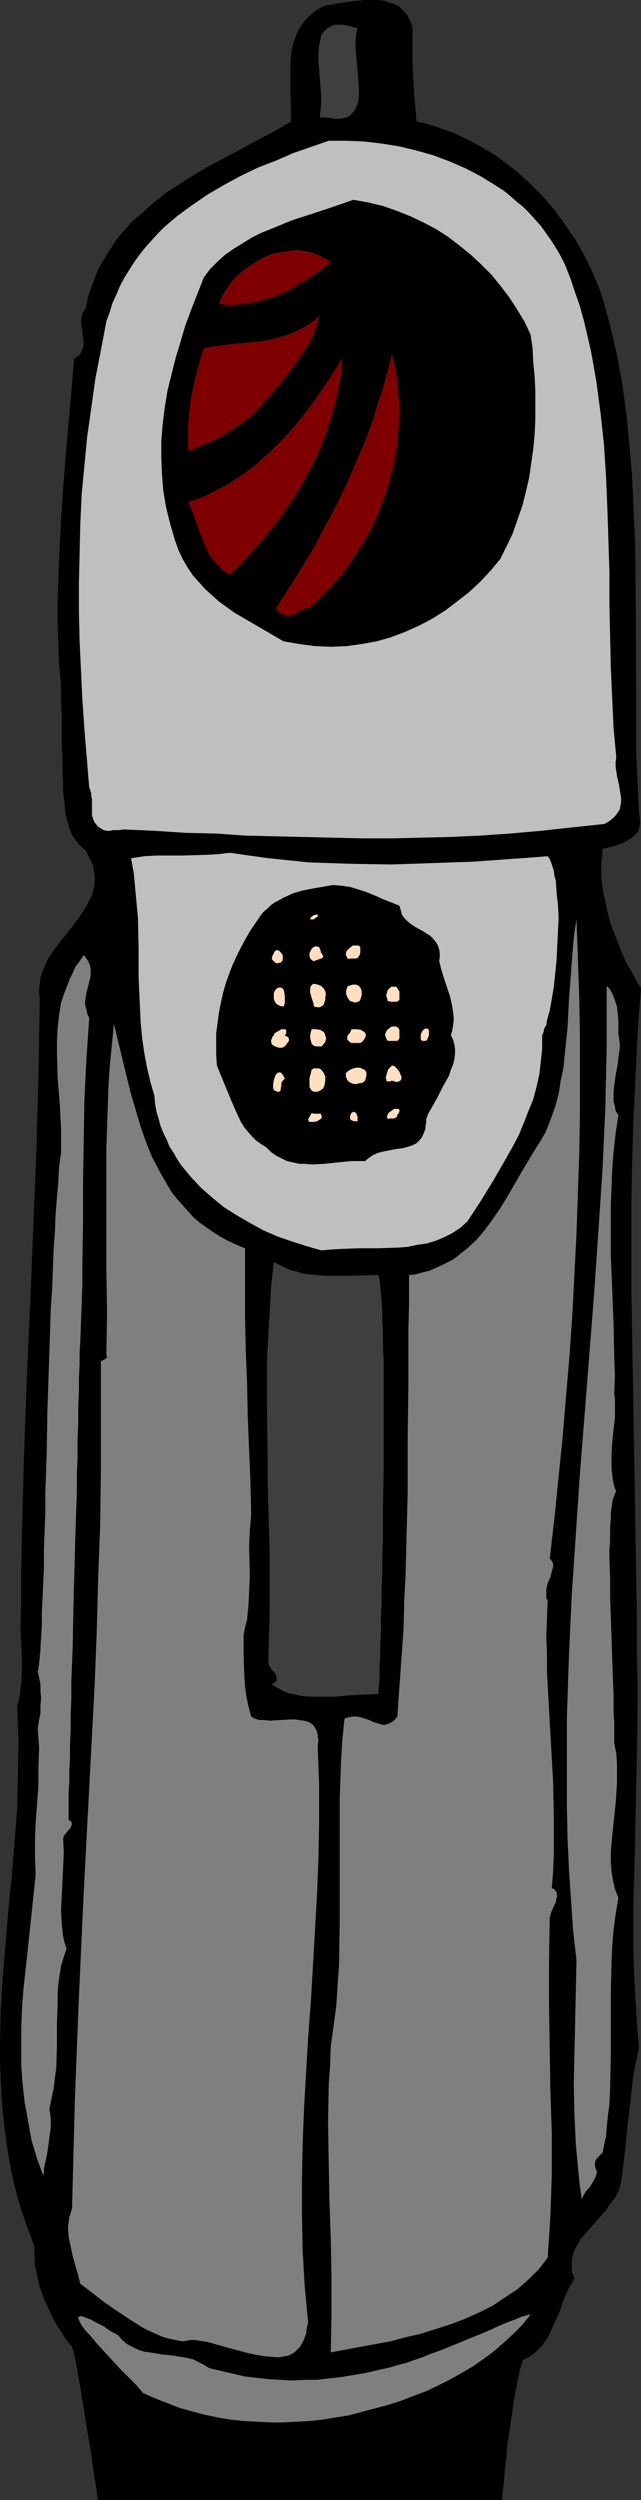 <?xml version="1.0" encoding="UTF-8" standalone="no"?>
<svg
   version="1.0"
   width="39.944mm"
   height="155.668mm"
   id="svg37"
   sodipodi:docname="Gun 45.wmf"
   xmlns:inkscape="http://www.inkscape.org/namespaces/inkscape"
   xmlns:sodipodi="http://sodipodi.sourceforge.net/DTD/sodipodi-0.dtd"
   xmlns="http://www.w3.org/2000/svg"
   xmlns:svg="http://www.w3.org/2000/svg">
  <rect width="100%" height="100%" fill="#333333" stroke="none"/>
  <sodipodi:namedview
     id="namedview37"
     pagecolor="#ffffff"
     bordercolor="#000000"
     borderopacity="0.25"
     inkscape:showpageshadow="2"
     inkscape:pageopacity="0.0"
     inkscape:pagecheckerboard="0"
     inkscape:deskcolor="#d1d1d1"
     inkscape:document-units="mm" />
  <defs
     id="defs1">
    <pattern
       id="WMFhbasepattern"
       patternUnits="userSpaceOnUse"
       width="6"
       height="6"
       x="0"
       y="0" />
  </defs>
  <path
     style="fill:#000000;fill-opacity:1;fill-rule:evenodd;stroke:none"
     d="m 97.145,6.625 v 3.07 2.909 2.909 l 0.162,2.585 0.323,5.171 0.485,5.333 2.101,0.485 2.263,0.646 4.203,1.454 4.041,1.939 1.778,0.97 1.94,1.131 1.94,1.131 1.778,1.293 3.394,2.585 3.233,2.909 3.071,3.07 2.748,3.232 2.586,3.555 2.425,3.555 2.101,3.717 1.94,4.04 1.616,3.878 1.293,4.201 1.131,4.201 1.616,6.948 1.293,7.11 0.97,7.11 0.647,7.11 0.647,7.272 0.323,7.11 0.323,7.272 0.162,7.11 0.162,28.925 v 14.382 l 0.323,7.11 0.323,7.11 0.162,1.131 0.162,1.131 -0.162,0.808 -0.162,0.808 -0.323,0.808 -0.485,0.485 -0.647,0.646 -0.647,0.485 -1.455,0.808 -1.616,0.646 -1.778,0.485 -1.616,0.323 -0.162,1.939 -0.162,2.101 v 1.939 l 0.162,2.262 0.323,2.101 0.485,2.101 0.485,2.262 0.485,2.101 0.808,2.262 0.808,2.101 1.616,4.04 0.97,2.101 1.131,1.778 0.97,1.939 1.131,1.778 -0.808,10.503 -0.485,10.342 -0.485,10.342 -0.323,10.019 -0.162,9.857 v 9.857 9.857 l 0.162,9.695 0.323,19.229 0.162,9.534 0.162,9.534 0.323,19.391 0.162,9.695 v 9.695 l 0.162,5.817 v 5.656 l -0.162,11.473 -0.485,22.946 -0.323,11.635 v 11.473 l 0.162,5.656 0.323,5.817 0.323,5.656 0.485,5.817 -0.808,3.717 -0.647,3.717 -0.808,7.433 -0.485,3.717 -0.323,3.878 -0.485,4.04 -0.485,3.878 -0.323,1.778 -0.485,1.616 -0.808,1.454 -1.131,1.454 -0.97,1.454 -1.293,1.454 -2.425,2.747 -1.131,1.293 -1.131,1.293 -0.808,1.454 -0.808,1.454 -0.323,1.454 -0.162,1.454 v 0.808 0.808 l 0.323,0.97 0.323,0.808 -0.647,1.293 -0.808,1.293 -1.131,2.585 -0.97,2.909 -1.293,2.747 -1.131,2.585 -0.808,1.293 -0.808,1.131 -0.97,0.97 -0.97,0.97 -1.293,0.808 -1.293,0.646 -0.647,2.101 -0.485,2.262 -0.485,2.424 -0.485,2.585 -0.808,5.494 -0.808,5.332 -0.162,2.585 -0.323,2.424 -0.162,2.101 -0.162,1.939 -0.162,0.808 v 0.808 l -0.162,0.485 v 0.646 0.485 0.162 0.323 H 23.114 v 0 l -0.162,-0.323 v -0.323 -0.485 l -0.162,-0.485 v -0.646 l -0.162,-0.808 -0.162,-0.97 -0.162,-0.97 -0.162,-0.97 -0.323,-2.262 -0.323,-2.585 -0.485,-2.747 -0.485,-2.909 -0.485,-3.07 -0.97,-5.979 -0.485,-2.909 -0.485,-2.747 -0.485,-2.585 -0.647,-2.262 -0.97,-1.131 -0.97,-1.454 -1.778,-2.747 -1.455,-2.909 -1.455,-3.07 -1.131,-3.232 -0.323,-1.616 -0.647,-3.07 -0.162,-3.07 v -1.454 L 6.627,524.686 5.172,520.647 4.041,516.768 3.071,512.89 2.263,508.85 1.616,504.972 1.131,501.094 0.647,497.054 0.323,493.014 0.162,489.136 0,485.258 v -4.04 l 0.162,-7.756 0.485,-7.918 0.647,-7.918 0.647,-7.918 0.808,-7.918 0.647,-8.08 0.647,-7.918 0.162,-7.918 0.162,-8.08 -0.162,-3.878 -0.162,-4.201 0.323,-1.293 0.323,-1.454 0.323,-2.909 0.162,-3.07 v -2.909 L 4.849,384.102 v -3.07 l 0.162,-3.07 v -8.726 l 0.162,-8.888 0.485,-17.775 0.647,-17.937 0.808,-17.937 1.455,-35.873 0.485,-17.775 0.323,-17.937 -0.162,-1.293 v -1.293 l 0.162,-1.293 0.162,-1.131 0.323,-1.131 0.485,-1.131 0.97,-2.262 1.455,-2.101 1.455,-1.939 1.616,-1.939 1.455,-1.939 1.455,-1.939 1.293,-1.939 1.131,-2.101 0.485,-0.97 0.323,-1.131 0.162,-0.97 0.162,-1.131 v -1.131 l -0.162,-1.131 -0.162,-1.293 -0.485,-1.131 -0.647,-1.293 -0.647,-1.293 -1.293,-1.131 -0.97,-1.131 -0.97,-1.454 -0.647,-1.616 -0.485,-1.778 -0.485,-1.939 -0.162,-2.262 -0.323,-2.262 v -2.585 l -0.162,-2.747 v -2.909 l -0.162,-3.07 v -3.393 -3.393 l -0.162,-3.555 v -3.878 l -0.485,-4.848 -0.162,-4.848 -0.162,-5.009 v -4.848 l 0.162,-4.848 0.162,-4.848 0.485,-9.695 0.647,-9.534 0.808,-9.372 0.808,-9.372 0.808,-9.372 0.808,-0.646 0.647,-0.485 0.323,-0.808 0.323,-0.646 0.162,-0.808 v -0.808 l -0.323,-1.616 v -0.808 l -0.162,-0.808 -0.162,-1.616 0.162,-0.808 0.162,-0.646 0.323,-0.808 0.485,-0.646 0.485,-2.424 0.647,-2.101 0.808,-2.101 0.808,-2.101 0.97,-1.939 1.131,-1.778 1.131,-1.778 1.131,-1.778 1.293,-1.616 2.748,-3.07 1.616,-1.293 3.071,-2.747 3.233,-2.585 3.556,-2.262 3.556,-2.262 3.718,-2.101 3.718,-1.939 7.435,-4.04 3.718,-1.939 3.556,-2.101 V 26.824 25.208 L 68.373,21.33 V 17.452 15.513 L 68.535,13.574 68.696,11.635 69.181,9.857 69.828,8.08 70.636,6.464 71.767,4.848 72.414,4.201 73.061,3.555 73.869,2.909 74.677,2.262 75.647,1.778 76.617,1.293 78.071,1.131 79.526,0.808 82.759,0.323 85.83,0 h 3.071 l 1.455,0.162 1.293,0.485 1.293,0.323 1.131,0.646 0.97,0.97 0.97,1.131 0.647,1.293 0.323,0.808 z"
     id="path1" />
  <path
     style="fill:#3f3f3f;fill-opacity:1;fill-rule:evenodd;stroke:none"
     d="M 84.214,6.625 84.052,7.272 83.89,7.918 83.729,9.534 v 1.616 l 0.162,1.778 0.323,3.878 0.162,1.939 0.162,1.778 v 1.778 l -0.162,1.454 -0.162,0.808 -0.647,1.293 -0.323,0.485 -0.485,0.485 -0.485,0.485 -0.647,0.323 -0.808,0.162 -0.808,0.162 H 78.88 L 77.748,27.794 76.617,27.632 H 75.324 l 0.162,-1.616 0.162,-1.616 V 22.461 L 75.485,20.522 75.324,18.421 75.162,16.321 75,14.382 V 12.443 L 75.162,10.665 75.485,9.211 75.647,8.403 75.97,7.756 76.455,7.272 76.94,6.787 77.425,6.464 78.071,6.14 78.88,5.817 h 0.808 0.97 l 0.97,0.162 1.293,0.323 z"
     id="path2" />
  <path
     style="fill:#bfbfbf;fill-opacity:1;fill-rule:evenodd;stroke:none"
     d="m 133.028,62.213 1.293,3.232 1.131,3.393 1.131,3.232 0.97,3.555 0.808,3.393 0.808,3.555 0.647,3.555 0.647,3.717 0.97,7.272 0.808,7.433 0.485,7.433 0.323,7.595 0.485,15.028 v 7.595 l 0.162,7.433 0.162,7.433 0.323,7.11 0.323,7.11 0.647,6.948 -0.162,1.131 v 1.131 l 0.323,2.101 0.485,2.101 0.323,2.101 0.162,0.97 v 0.97 l -0.162,0.97 -0.162,0.808 -0.647,0.97 -0.647,0.808 -0.97,0.808 -1.293,0.808 -7.597,0.808 -7.435,0.808 -7.274,0.646 -7.112,0.485 -7.112,0.323 -6.95,0.162 -6.789,0.162 h -6.789 l -13.739,-0.323 -13.739,-0.323 -6.95,-0.485 -7.112,-0.162 -7.274,-0.485 -7.435,-0.323 -1.131,0.162 h -0.97 -0.485 l -0.485,0.162 h -0.808 l -0.808,-0.162 -0.808,-0.485 -0.485,-0.323 -0.808,-0.97 -0.323,-0.646 -0.162,-0.646 -0.162,-0.485 v -0.97 -0.646 -0.646 -0.646 -0.97 l -0.162,-0.485 v -0.646 l -0.162,-0.646 -0.323,-0.808 -1.131,-13.735 -0.485,-6.948 -0.323,-6.948 -0.323,-6.787 -0.162,-6.948 v -6.948 l 0.162,-6.787 0.162,-6.948 0.323,-6.948 0.647,-6.787 0.647,-6.787 0.97,-6.787 0.97,-6.948 1.293,-6.625 1.293,-6.787 0.808,-2.262 0.647,-2.101 0.97,-2.101 0.808,-1.939 1.131,-2.101 1.131,-1.778 1.131,-1.778 1.293,-1.778 1.293,-1.616 1.455,-1.616 1.455,-1.616 1.455,-1.454 3.233,-2.747 3.556,-2.585 3.556,-2.424 3.879,-2.262 3.879,-2.101 4.041,-1.939 4.203,-1.616 4.041,-1.778 4.203,-1.454 4.203,-1.454 h 4.203 l 4.041,0.162 4.203,0.485 4.041,0.646 4.041,0.97 4.041,1.131 3.879,1.454 3.718,1.616 3.718,1.939 3.394,2.101 1.778,1.131 1.616,1.293 1.455,1.293 1.616,1.293 1.455,1.454 1.455,1.616 1.293,1.454 1.293,1.778 1.131,1.616 1.131,1.778 1.131,1.939 z"
     id="path3" />
  <path
     style="fill:#000000;fill-opacity:1;fill-rule:evenodd;stroke:none"
     d="m 124.947,78.695 0.485,3.232 0.162,3.393 0.323,3.232 0.162,3.393 v 3.393 3.393 l -0.162,3.555 -0.323,3.393 -0.485,3.393 -0.485,3.393 -0.808,3.393 -0.808,3.232 -1.131,3.232 -1.131,3.232 -1.455,3.07 -1.455,2.909 -2.263,2.747 -2.425,2.585 -2.586,2.424 -2.909,2.262 -2.748,2.101 -3.071,1.939 -3.071,1.616 -3.233,1.454 -3.394,1.293 -3.394,0.97 -3.556,0.646 -3.556,0.485 -3.718,0.162 -3.718,-0.162 -3.718,-0.485 -3.718,-0.646 -1.94,-1.131 -1.94,-1.131 -3.879,-2.262 -3.879,-2.262 -1.778,-1.293 -1.778,-1.293 -1.616,-1.454 -1.616,-1.454 -1.455,-1.616 -1.455,-1.616 -1.293,-1.939 -1.131,-1.939 -0.97,-2.101 -0.808,-2.262 -1.131,-3.878 -0.97,-3.878 -0.647,-3.878 -0.323,-3.878 -0.162,-4.04 v -3.878 l 0.323,-3.878 0.485,-3.878 0.647,-4.04 0.97,-3.878 0.97,-3.878 1.131,-3.717 1.131,-3.878 1.455,-3.878 2.909,-7.433 1.455,-1.939 1.778,-1.778 1.778,-1.616 2.101,-1.454 2.101,-1.293 2.101,-1.293 2.263,-1.131 2.425,-0.97 4.688,-1.939 5.011,-1.616 4.849,-1.616 4.688,-1.616 3.556,0.646 3.394,0.808 3.233,1.131 3.233,1.293 3.071,1.454 3.071,1.616 2.748,1.778 2.748,2.101 2.586,2.101 2.425,2.262 2.425,2.424 2.101,2.585 2.101,2.747 1.778,2.747 1.778,2.909 z"
     id="path4" />
  <path
     style="fill:#7f0000;fill-opacity:1;fill-rule:evenodd;stroke:none"
     d="m 77.91,61.728 -2.748,2.101 -2.909,1.939 -3.071,1.778 -1.616,0.97 -1.616,0.646 -1.616,0.646 -1.778,0.646 -1.778,0.485 -1.778,0.323 -1.778,0.162 -1.94,0.323 h -1.778 l -1.94,-0.162 0.647,-1.778 0.97,-1.616 1.131,-1.616 1.293,-1.454 1.616,-1.454 1.616,-1.131 1.778,-1.131 1.778,-0.97 1.94,-0.808 1.94,-0.323 2.101,-0.323 1.94,-0.162 1.94,0.323 1.94,0.485 0.97,0.485 0.97,0.485 0.97,0.485 z"
     id="path5" />
  <path
     style="fill:#7f0000;fill-opacity:1;fill-rule:evenodd;stroke:none"
     d="m 60.453,96.631 -1.778,1.616 -1.778,1.293 -1.778,1.293 -2.101,1.293 -1.94,1.131 -2.263,0.97 -2.101,0.97 -2.425,0.97 v -3.232 -3.07 l 0.323,-3.07 0.323,-2.909 0.647,-3.07 0.647,-2.909 0.808,-2.909 0.97,-3.07 1.455,-0.323 1.616,-0.162 3.394,-0.485 3.556,-0.323 3.556,-0.323 1.778,-0.323 1.778,-0.485 1.778,-0.485 1.778,-0.646 1.778,-0.808 1.616,-0.808 1.616,-1.131 1.616,-1.293 -0.485,1.454 -0.485,1.454 -0.647,1.616 -0.647,1.454 -1.778,2.747 -1.94,2.909 -2.101,2.747 -2.263,2.747 -2.263,2.585 z"
     id="path6" />
  <path
     style="fill:#7f0000;fill-opacity:1;fill-rule:evenodd;stroke:none"
     d="m 73.061,142.847 -1.131,0.323 -1.131,0.485 -0.808,0.485 -0.97,0.485 -0.97,0.162 H 67.565 67.08 l -0.485,-0.162 -0.485,-0.323 -0.647,-0.485 -0.485,-0.646 4.526,-7.11 4.364,-7.11 1.94,-3.717 1.94,-3.555 1.94,-3.717 1.778,-3.717 1.616,-3.717 1.616,-3.717 1.616,-3.878 1.455,-3.878 1.131,-3.878 1.293,-3.878 1.131,-4.04 0.97,-4.04 0.97,4.201 0.485,4.201 0.323,4.201 -0.162,4.201 -0.323,4.201 -0.647,4.04 -0.97,4.04 -1.131,3.878 -1.455,3.878 -1.616,3.717 -1.94,3.555 -2.263,3.393 -2.263,3.393 -2.586,3.07 -2.748,2.909 z"
     id="path7" />
  <path
     style="fill:#7f0000;fill-opacity:1;fill-rule:evenodd;stroke:none"
     d="m 54.149,135.252 -1.131,-0.646 -0.97,-0.808 -0.808,-0.808 -0.808,-0.97 -0.808,-0.97 -0.647,-1.131 -0.97,-2.262 -0.97,-2.424 -1.778,-4.848 -0.97,-2.262 3.071,-0.97 2.909,-1.454 2.909,-1.454 2.748,-1.778 2.586,-1.778 2.425,-1.939 2.425,-2.262 2.263,-2.101 2.263,-2.424 2.101,-2.424 1.94,-2.424 1.94,-2.585 1.778,-2.585 1.778,-2.585 1.616,-2.585 1.616,-2.585 -0.323,3.555 -0.647,3.717 -0.808,3.555 -0.97,3.393 -1.131,3.555 -1.293,3.393 -1.455,3.232 -1.778,3.232 -1.778,3.232 -1.94,3.07 -2.101,3.07 -2.263,2.909 -2.263,2.909 -2.586,2.747 -2.425,2.747 z"
     id="path8" />
  <path
     style="fill:#bfbfbf;fill-opacity:1;fill-rule:evenodd;stroke:none"
     d="m 128.987,201.504 0.485,0.646 0.323,0.808 0.323,0.97 0.323,0.97 0.162,1.293 0.323,1.131 0.162,2.747 0.323,2.909 0.162,3.07 -0.162,3.232 -0.162,3.232 -0.162,3.393 -0.323,3.232 -0.323,3.07 -0.485,2.909 -0.485,2.747 -0.323,1.131 -0.323,1.131 -0.162,1.131 -0.485,0.808 -0.162,0.808 -0.323,0.808 v 3.07 l -0.323,3.07 -0.323,2.909 -0.647,2.909 -0.808,3.07 -1.131,2.747 -1.131,2.909 -1.131,2.747 -1.455,2.747 -1.455,2.585 -3.071,5.332 -3.071,5.009 -3.071,4.686 -1.616,1.454 -1.94,1.293 -1.94,0.97 -1.94,0.808 -2.101,0.646 -2.263,0.323 -2.263,0.485 -2.263,0.162 -4.688,0.162 h -4.526 l -4.526,0.162 -2.263,0.162 -2.101,0.162 -3.394,-0.97 -3.556,-1.131 -3.233,-1.131 -3.394,-1.454 -3.233,-1.778 -3.071,-1.778 -3.071,-1.939 -2.748,-2.262 -2.586,-2.262 -2.425,-2.585 -2.263,-2.747 -0.97,-1.454 -0.808,-1.454 -0.97,-1.454 -0.647,-1.616 -0.808,-1.616 -0.647,-1.616 -0.485,-1.778 -0.485,-1.616 -0.323,-1.778 -0.162,-1.939 -0.97,-3.393 -0.808,-3.393 -0.647,-3.555 -0.485,-3.393 -0.323,-3.555 -0.162,-3.393 -0.323,-7.11 v -3.555 -3.393 l -0.162,-7.11 -0.323,-3.555 -0.323,-3.393 -0.323,-3.555 -0.647,-3.555 3.071,-0.485 2.909,-0.162 h 5.819 l 5.819,-0.162 2.909,-0.162 2.748,-0.323 4.526,0.646 4.688,0.646 4.688,0.485 4.688,0.485 4.849,0.162 4.849,0.162 9.698,0.162 9.698,-0.323 9.375,-0.323 4.688,-0.323 4.364,-0.323 4.526,-0.323 z"
     id="path9" />
  <path
     style="fill:#000000;fill-opacity:1;fill-rule:evenodd;stroke:none"
     d="m 94.074,213.139 0.323,1.131 0.323,1.131 0.647,0.808 0.647,0.646 0.808,0.646 0.97,0.646 1.778,0.97 1.778,1.131 0.647,0.646 0.647,0.808 0.485,0.808 0.323,0.97 0.162,1.293 -0.162,1.454 0.485,1.939 0.647,2.101 1.455,4.363 0.485,2.262 0.323,2.262 v 1.131 l -0.162,1.131 -0.162,1.131 -0.323,1.131 0.485,0.97 0.323,1.131 0.162,1.131 v 1.131 l -0.162,1.293 -0.323,1.293 -0.485,1.131 -0.485,1.454 -1.455,2.585 -1.293,2.585 -1.455,2.585 -0.647,1.131 -0.485,1.293 v 0.808 l -0.162,0.808 v 0.646 l -0.323,0.808 -0.485,1.131 -0.647,0.808 -0.647,0.646 -0.97,0.485 -0.97,0.323 -1.131,0.323 -2.263,0.323 -2.425,0.485 -1.293,0.323 -1.131,0.485 -0.97,0.646 -0.97,0.808 h -3.233 l -3.233,0.323 -3.071,0.323 -3.071,0.162 -1.616,-0.162 h -1.293 l -1.455,-0.323 -1.455,-0.323 -1.293,-0.646 -1.293,-0.646 -1.131,-0.808 -1.131,-1.131 -1.293,-0.808 -1.131,-0.808 -0.97,-0.97 -0.97,-1.131 -0.808,-0.97 -0.808,-1.293 -1.131,-2.424 -1.131,-2.585 -1.131,-2.747 -1.131,-2.747 -1.131,-2.747 -0.162,-2.585 v -2.585 -2.424 l 0.323,-2.424 0.323,-2.424 0.485,-2.424 0.485,-2.262 0.647,-2.262 0.808,-2.262 0.808,-2.101 0.97,-2.101 0.97,-1.939 1.131,-2.101 1.131,-1.939 2.425,-3.555 0.647,-0.808 0.97,-0.808 0.808,-0.808 0.97,-0.646 2.101,-1.131 2.101,-0.97 2.263,-0.646 2.425,-0.485 4.688,-0.808 2.101,0.162 2.101,0.323 2.101,0.646 1.94,0.646 1.94,0.808 1.778,0.808 z"
     id="path10" />
  <path
     style="fill:#ffdfbf;fill-opacity:1;fill-rule:evenodd;stroke:none"
     d="m 73.869,216.371 h -0.485 -0.323 v 0 -0.162 l 0.323,-0.485 0.485,-0.323 0.647,-0.162 h 0.323 v 0.162 0.162 0.162 l -0.323,0.162 z"
     id="path11" />
  <path
     style="fill:#7f7f7f;fill-opacity:1;fill-rule:evenodd;stroke:none"
     d="m 129.472,366.812 0.323,0.323 0.323,0.485 0.162,0.485 v 0.646 l -0.162,0.485 -0.162,0.646 -0.323,1.293 -0.647,1.454 -0.323,1.454 v 0.646 0.646 0.808 l 0.323,0.485 -0.162,4.201 -0.162,4.201 0.162,4.363 v 4.201 l 0.485,8.564 0.485,8.726 0.485,8.403 0.162,8.564 v 4.201 4.04 l -0.162,4.201 -0.323,4.04 0.485,0.162 0.323,0.323 0.323,0.485 v 0.323 l 0.162,0.485 -0.162,0.485 -0.162,0.97 -0.97,2.101 -0.323,0.97 -0.162,0.808 -0.162,10.18 v 10.18 l 0.162,10.18 0.162,10.019 0.323,10.019 v 9.857 l -0.323,9.695 -0.323,4.848 -0.323,4.848 -0.97,1.293 -1.131,1.454 -2.425,2.424 -2.586,2.262 -2.909,1.939 -2.909,1.939 -3.233,1.616 -3.233,1.454 -3.394,1.293 -3.556,1.131 -3.556,1.131 -3.556,0.808 -3.556,0.97 -7.112,1.293 -3.394,0.646 -3.556,0.646 0.162,-8.726 v -8.888 l -0.162,-9.049 -0.162,-4.525 -0.162,-4.525 -0.162,-9.049 -0.162,-9.049 0.162,-9.211 0.323,-4.525 0.162,-4.525 0.647,-4.686 0.647,-4.848 0.323,-4.848 0.323,-4.686 0.162,-9.695 v -9.857 -9.695 -9.695 l 0.162,-4.848 0.162,-4.686 0.323,-4.848 0.485,-4.686 0.97,-0.323 0.97,-0.162 h 0.808 l 0.97,0.162 1.616,0.485 0.808,0.323 0.647,0.323 1.616,0.485 0.647,0.162 H 90.841 l 0.808,-0.323 0.647,-0.323 0.647,-0.485 0.647,-0.808 0.485,-7.11 0.485,-6.787 0.485,-6.625 0.162,-6.625 0.323,-6.464 0.162,-6.464 0.323,-12.604 v -12.443 l 0.162,-12.604 v -6.302 -6.625 l 0.162,-6.464 v -6.787 l 1.616,-0.162 1.616,-0.485 1.455,-0.323 1.455,-0.646 1.455,-0.646 1.293,-0.646 1.293,-0.646 1.131,-0.808 2.425,-1.939 2.101,-1.939 1.94,-2.262 1.778,-2.424 1.778,-2.585 1.616,-2.585 3.071,-5.332 3.071,-5.171 1.616,-2.585 1.455,-2.424 1.131,-2.909 1.131,-3.07 0.808,-3.07 0.485,-3.07 0.647,-3.07 0.323,-3.232 0.647,-6.302 0.323,-6.464 0.485,-6.302 0.485,-6.464 0.323,-3.07 0.485,-3.07 0.323,9.049 0.323,9.211 0.162,9.211 v 9.211 9.372 l -0.162,9.211 -0.323,9.372 -0.323,9.372 -0.485,9.372 -0.485,9.534 -0.647,9.372 -0.808,9.534 -0.808,9.695 -0.97,9.534 -0.97,9.695 z"
     id="path12" />
  <path
     style="fill:#ffdfbf;fill-opacity:1;fill-rule:evenodd;stroke:none"
     d="m 84.699,224.773 -0.323,0.485 -0.162,0.162 -0.323,0.162 h -0.485 -0.647 -0.485 l -0.323,0.162 -0.323,-0.646 -0.162,-0.323 v -0.485 l 0.162,-0.485 0.323,-0.323 0.323,-0.323 0.808,-0.646 h 0.485 0.485 0.323 l 0.323,0.162 0.162,0.323 v 0.485 0.646 z"
     id="path13" />
  <path
     style="fill:#ffdfbf;fill-opacity:1;fill-rule:evenodd;stroke:none"
     d="m 75.647,224.288 0.323,0.323 v 0.162 l 0.162,0.323 -0.162,0.323 -0.323,0.162 -0.485,0.162 -0.485,0.162 -0.808,0.323 -0.485,-0.323 -0.323,-0.323 -0.162,-0.485 v -0.323 -0.485 l 0.162,-0.323 0.323,-0.646 0.323,-0.323 0.323,-0.162 0.485,-0.162 0.323,0.162 h 0.323 l 0.162,0.485 0.162,0.323 z"
     id="path14" />
  <path
     style="fill:#ffdfbf;fill-opacity:1;fill-rule:evenodd;stroke:none"
     d="m 65.787,226.551 -0.323,0.162 h -0.162 l -0.485,-0.162 -0.485,-0.485 -0.323,-0.323 0.162,-0.808 0.323,-0.646 0.162,-0.323 0.323,-0.323 h 0.323 0.323 l 0.323,0.323 0.162,0.162 0.485,0.646 v 0.808 0.323 l -0.162,0.323 -0.323,0.323 z"
     id="path15" />
  <path
     style="fill:#7f7f7f;fill-opacity:1;fill-rule:evenodd;stroke:none"
     d="m 21.013,239.64 -0.323,4.686 -0.323,4.686 -0.485,9.695 -0.162,9.857 -0.162,9.695 v 9.857 l -0.162,9.534 v 4.686 l -0.162,4.525 -0.162,4.525 -0.162,4.363 -0.162,2.585 v 2.747 l -0.162,3.232 v 3.232 l -0.162,3.555 v 3.878 l -0.162,3.878 v 4.04 l -0.162,4.201 v 4.363 l -0.323,8.888 -0.485,17.937 -0.162,8.888 -0.162,4.363 -0.162,4.04 v 4.04 l -0.162,3.878 v 3.717 l -0.162,3.393 v 3.232 l -0.162,3.07 v 2.585 l -0.162,2.424 v 2.101 0.97 0.808 2.424 l 0.323,0.323 0.323,0.162 v 0.323 l 0.162,0.162 -0.162,0.485 -0.323,0.646 -0.97,1.131 -0.485,0.646 -0.162,0.646 0.162,3.232 -0.162,3.555 -0.162,3.393 -0.162,3.232 -0.162,3.393 0.162,3.07 0.162,1.616 0.162,1.454 0.323,1.454 0.485,1.454 -0.647,1.939 -0.647,2.101 -0.323,2.101 -0.323,2.262 -0.162,2.424 v 2.262 l -0.162,5.009 v 5.009 l -0.162,5.009 -0.323,2.424 -0.323,2.585 -0.485,2.262 -0.485,2.424 0.162,0.97 0.162,1.131 v 2.262 l -0.323,2.262 -0.323,2.424 -0.162,1.131 -0.162,0.97 -0.485,2.101 -0.162,0.808 v 0.808 l -0.162,0.646 0.162,0.485 -1.616,-4.363 -1.293,-4.363 -0.808,-4.525 -0.808,-4.363 -0.485,-4.363 -0.323,-4.363 v -4.363 -4.363 l 0.162,-4.363 0.323,-4.525 0.97,-8.888 0.97,-9.049 0.97,-9.372 -0.162,-4.04 v -4.04 l 0.162,-4.201 0.323,-4.201 0.323,-4.363 v -4.363 l 0.162,-4.525 -0.323,-4.686 0.323,-1.939 0.323,-1.616 v -1.778 l 0.162,-1.778 -0.162,-1.616 v -1.616 l -0.323,-1.616 -0.323,-1.454 0.162,-0.485 v -0.485 l 0.162,-0.485 v -0.646 l 0.162,-0.808 v -0.808 l 0.162,-0.97 v -1.131 l 0.162,-2.262 0.162,-2.747 v -3.07 l 0.162,-3.232 0.162,-3.555 0.162,-3.878 v -4.04 l 0.162,-4.201 0.162,-4.363 v -4.525 l 0.162,-4.686 0.162,-4.686 0.162,-9.695 0.323,-9.857 0.323,-9.695 0.162,-5.009 0.323,-4.686 0.162,-4.525 0.162,-4.525 0.323,-4.363 0.162,-4.04 0.323,-4.04 0.323,-3.717 0.162,-3.393 0.485,-3.393 v -2.747 -2.909 l -0.323,-5.979 -0.485,-5.979 -0.162,-5.979 v -2.909 l 0.162,-2.909 0.323,-2.909 0.485,-3.07 0.97,-2.747 1.131,-2.909 0.647,-1.293 0.647,-1.454 0.97,-1.293 0.97,-1.454 0.647,0.808 0.485,0.808 0.323,0.808 0.162,0.808 v 0.97 0.808 l -0.485,1.939 -0.485,1.939 -0.323,1.939 v 0.97 l 0.323,0.97 0.162,0.97 z"
     id="path16" />
  <path
     style="fill:#ffffff;fill-opacity:1;fill-rule:evenodd;stroke:none"
     d="m 26.832,232.045 v 7.11 z"
     id="path17" />
  <path
     style="fill:#ffdfbf;fill-opacity:1;fill-rule:evenodd;stroke:none"
     d="m 76.617,234.63 v 0.646 l -0.162,0.485 -0.162,0.485 -0.162,0.323 -0.485,0.323 -0.323,0.162 h -0.647 l -0.808,-0.162 h 0.162 l -0.162,-0.323 v -0.323 l -0.162,-0.485 -0.323,-0.97 -0.323,-1.131 v -0.646 -0.485 l 0.162,-0.485 0.162,-0.162 0.323,-0.323 h 0.485 l 0.647,0.162 0.808,0.323 0.647,0.646 0.323,0.646 0.162,0.646 z"
     id="path18" />
  <path
     style="fill:#ffdfbf;fill-opacity:1;fill-rule:evenodd;stroke:none"
     d="m 84.699,235.6 -0.485,0.162 -0.323,0.162 h -0.485 l -0.323,-0.162 -0.647,-0.162 -0.485,-0.646 -0.323,-0.646 -0.162,-0.808 0.162,-0.808 0.323,-0.646 0.647,-0.162 0.485,-0.162 h 0.323 0.485 l 0.647,0.323 0.485,0.646 0.162,0.646 v 0.808 l -0.162,0.646 z"
     id="path19" />
  <path
     style="fill:#ffdfbf;fill-opacity:1;fill-rule:evenodd;stroke:none"
     d="m 94.074,234.63 v 0.646 l -0.323,0.323 -0.323,0.162 h -0.323 -0.97 l -0.808,-0.162 -0.162,-0.646 -0.162,-0.485 v -0.485 l 0.162,-0.485 0.162,-0.485 0.323,-0.323 0.162,-0.162 0.323,-0.323 h 0.485 0.323 0.323 l 0.323,0.323 0.162,0.323 0.323,0.485 v 0.485 z"
     id="path20" />
  <path
     style="fill:#7f7f7f;fill-opacity:1;fill-rule:evenodd;stroke:none"
     d="m 145.636,243.195 0.162,1.131 0.162,1.131 v 1.131 l -0.162,1.293 -0.323,2.585 -0.485,2.585 -0.323,2.424 -0.162,1.293 v 1.131 1.293 l 0.323,1.131 0.162,1.131 0.647,0.97 -0.647,4.363 -0.485,4.363 -0.323,4.201 -0.162,4.201 -0.162,4.04 v 3.878 8.08 l 0.162,3.878 0.162,3.878 0.323,8.08 0.162,8.08 0.162,4.201 -0.162,4.201 0.162,1.454 v 1.293 2.909 l -0.323,2.909 -0.323,3.07 -0.162,3.07 v 2.909 l 0.162,1.454 0.162,1.454 0.323,1.454 0.485,1.293 -0.323,0.323 -0.162,0.646 -0.323,0.646 -0.162,0.97 -0.162,1.131 -0.162,1.293 v 1.454 l -0.162,1.616 v 1.778 1.778 l -0.162,1.939 v 2.101 l 0.162,4.201 v 4.686 l 0.323,9.534 0.162,4.686 0.162,4.686 0.162,4.525 v 2.101 1.939 l 0.162,1.939 v 1.939 1.616 1.616 l 0.485,2.424 0.162,2.262 v 2.424 2.262 l -0.323,4.848 -0.485,4.525 -0.485,4.686 -0.162,2.262 v 2.101 l 0.162,2.262 0.323,2.101 0.485,2.101 0.808,2.101 -0.647,3.878 -0.485,3.717 -0.323,3.878 -0.162,3.717 -0.162,7.433 v 14.705 l -0.162,7.433 -0.162,3.717 -0.485,3.878 -0.323,3.717 -0.808,3.878 -0.647,0.646 -0.647,0.646 -0.323,0.485 -0.162,0.485 v 0.485 0.485 l 0.162,0.646 0.323,0.646 -0.323,1.131 -0.485,0.97 -0.485,0.808 -0.647,0.97 -0.323,0.323 -0.323,0.323 -0.485,0.808 -0.323,0.646 -0.162,0.646 -0.485,-3.07 -0.323,-3.232 -0.323,-3.393 -0.323,-3.393 -0.323,-6.948 -0.162,-7.11 0.162,-7.272 0.162,-7.272 0.323,-14.705 -0.808,-7.11 -0.485,-7.11 -0.485,-7.272 -0.323,-7.11 -0.162,-7.11 v -7.11 -7.11 -7.272 l 0.485,-14.382 0.647,-14.22 0.97,-14.382 0.97,-14.382 1.131,-14.22 1.131,-14.382 1.131,-14.382 0.97,-14.382 0.97,-14.382 0.647,-14.382 0.323,-14.382 v -7.11 -7.11 l 0.808,0.808 0.647,1.293 0.485,1.293 0.485,1.454 0.162,1.616 0.162,1.454 v 1.616 z"
     id="path21" />
  <path
     style="fill:#ffdfbf;fill-opacity:1;fill-rule:evenodd;stroke:none"
     d="m 67.08,235.115 v 0.485 0.485 l -0.162,0.485 -0.162,0.323 -0.808,-0.162 -0.647,-0.323 -0.485,-0.485 -0.323,-0.808 v -0.646 -0.808 l 0.323,-0.646 0.485,-0.485 0.647,-0.162 0.485,0.162 0.323,0.323 0.162,0.485 0.162,0.97 z"
     id="path22" />
  <path
     style="fill:#7f7f7f;fill-opacity:1;fill-rule:evenodd;stroke:none"
     d="m 57.705,293.773 v 7.756 7.756 l 0.162,8.08 0.323,8.08 0.162,7.918 0.323,7.918 0.162,3.878 0.162,3.878 0.162,7.595 -0.323,3.555 -0.162,3.717 0.162,6.948 -0.162,3.555 -0.162,3.393 -0.323,3.393 -0.485,1.778 -0.323,1.778 v 4.848 l 0.162,4.848 0.162,2.424 0.323,2.424 0.485,2.262 0.647,2.424 0.808,0.485 1.131,0.323 h 1.131 l 1.293,0.162 2.748,-0.162 2.909,-0.162 1.293,0.162 1.131,0.162 1.131,0.323 0.97,0.646 0.323,0.485 0.323,0.485 0.323,0.646 0.162,0.646 v 0.646 l 0.162,0.808 -0.162,0.97 v 0.97 l 0.323,8.564 v 8.564 l -0.162,8.564 -0.323,8.403 -0.485,8.564 -0.485,8.403 -0.485,8.403 -0.647,8.403 -0.97,16.805 -0.323,8.403 -0.162,8.241 v 8.403 l 0.162,8.403 0.485,8.403 0.808,8.403 -0.323,1.454 -0.162,1.293 -0.485,1.293 -0.485,0.97 -0.485,0.808 -0.647,0.646 -0.647,0.646 -0.808,0.485 -0.808,0.323 -0.97,0.162 -0.808,0.162 H 64.979 l -2.101,-0.162 -2.263,-0.323 -2.263,-0.485 -2.425,-0.646 -4.688,-1.293 -2.263,-0.646 -2.101,-0.323 -0.97,-0.162 h -1.131 l -0.808,0.162 -0.97,0.162 -1.616,-0.323 -1.616,-0.323 -1.616,-0.485 -1.455,-0.646 -1.455,-0.646 -1.616,-0.808 -3.071,-1.939 -2.909,-1.939 -3.071,-2.101 -1.455,-1.131 -1.455,-1.131 -2.748,-2.101 -0.485,-1.939 -0.647,-2.262 -0.647,-2.262 -0.485,-2.262 -0.485,-2.262 -0.162,-2.424 0.162,-0.97 0.162,-1.293 0.323,-0.97 0.323,-1.131 0.323,-12.604 0.323,-12.443 0.485,-12.443 0.485,-12.281 1.131,-24.562 1.293,-24.562 1.293,-24.562 0.485,-12.281 0.323,-12.443 0.485,-12.604 0.162,-12.604 v -12.766 -12.766 -0.323 l 0.162,-0.162 0.647,-0.323 0.323,-0.162 0.162,-0.162 0.162,-0.323 -0.162,-0.485 0.162,-9.857 -0.162,-9.857 v -9.695 -9.695 -9.534 l 0.323,-9.695 0.162,-4.848 0.323,-4.848 0.485,-4.848 0.485,-5.009 1.94,8.08 1.94,7.918 1.131,3.878 1.131,3.878 1.293,3.717 1.455,3.717 1.778,3.393 1.94,3.393 0.97,1.616 1.131,1.454 1.293,1.454 1.293,1.454 1.293,1.454 1.455,1.293 1.616,1.131 1.616,1.131 1.778,1.131 1.778,0.97 2.101,0.97 z"
     id="path23" />
  <path
     style="fill:#ffdfbf;fill-opacity:1;fill-rule:evenodd;stroke:none"
     d="m 94.074,243.679 v 0.323 0.323 l -0.162,0.323 -0.323,0.323 h -0.323 -0.97 -0.485 -0.485 l -0.323,-0.485 -0.162,-0.485 -0.162,-0.485 0.162,-0.485 0.162,-0.323 0.323,-0.485 0.323,-0.162 0.323,-0.323 0.485,-0.162 h 0.485 0.323 l 0.323,0.162 0.323,0.323 0.162,0.323 v 0.485 z"
     id="path24" />
  <path
     style="fill:#ffdfbf;fill-opacity:1;fill-rule:evenodd;stroke:none"
     d="m 100.701,244.487 -0.162,0.323 -0.323,0.162 h -0.808 l -0.323,-0.323 v -0.485 -0.323 -0.323 l 0.323,-0.808 0.485,-0.485 0.323,-0.162 h 0.323 0.162 l 0.162,0.162 0.162,0.323 v 0.485 0.646 z"
     id="path25" />
  <path
     style="fill:#ffdfbf;fill-opacity:1;fill-rule:evenodd;stroke:none"
     d="m 67.08,246.265 -0.647,0.323 h -0.647 l -0.647,-0.162 -0.647,-0.323 -0.485,-0.323 -0.162,-0.646 v -0.323 l 0.162,-0.323 0.162,-0.485 0.323,-0.323 v -0.162 l 0.162,-0.323 0.485,-0.323 0.647,-0.323 0.485,-0.323 h 0.647 0.162 l 0.323,0.162 v 0.162 0.323 0.323 l -0.323,0.485 0.647,0.323 0.323,0.323 v 0.323 0.323 l -0.485,0.646 z"
     id="path26" />
  <path
     style="fill:#ffdfbf;fill-opacity:1;fill-rule:evenodd;stroke:none"
     d="m 76.617,243.679 0.162,0.485 v 0.485 l -0.162,0.485 -0.162,0.323 -0.323,0.323 -0.162,0.323 -0.323,0.162 H 75.324 74.839 74.515 l -0.647,-0.162 -0.485,-0.485 -0.162,-0.646 -0.162,-0.646 v -0.808 l 0.162,-0.646 0.162,-0.646 h 1.131 l 0.97,0.162 0.485,0.323 0.323,0.162 0.162,0.323 z"
     id="path27" />
  <path
     style="fill:#ffdfbf;fill-opacity:1;fill-rule:evenodd;stroke:none"
     d="m 85.507,244.972 -0.323,0.323 -0.323,0.162 h -0.647 -1.455 l -0.323,-0.162 -0.162,-0.162 -0.485,-0.485 v -0.323 -0.485 l 0.647,-0.808 0.162,-0.323 0.162,-0.485 h 0.808 0.647 l 0.808,0.162 0.485,0.323 0.485,0.323 0.162,0.485 v 0.323 l -0.162,0.323 -0.162,0.323 z"
     id="path28" />
  <path
     style="fill:#ffdfbf;fill-opacity:1;fill-rule:evenodd;stroke:none"
     d="m 92.296,254.344 -0.485,0.162 h -0.323 -0.323 l -0.162,-0.162 v -0.323 l -0.162,-0.323 0.162,-0.646 0.162,-0.646 0.323,-0.808 0.485,-0.485 0.323,-0.323 h 0.323 l 0.323,0.162 0.647,0.646 0.485,0.646 0.323,0.808 0.162,0.323 v 0.485 l -0.162,0.323 -0.162,0.162 -0.323,0.162 -0.485,0.162 -0.485,-0.162 z"
     id="path29" />
  <path
     style="fill:#ffdfbf;fill-opacity:1;fill-rule:evenodd;stroke:none"
     d="m 85.992,254.344 -0.647,0.485 -0.97,0.162 -0.647,0.162 -0.808,-0.162 -0.647,-0.323 -0.485,-0.485 -0.323,-0.808 v -0.323 -0.485 l 0.323,-0.323 0.162,-0.162 0.808,-0.485 1.131,-0.323 h 0.808 l 0.485,0.162 0.323,0.162 0.323,0.162 0.323,0.323 0.162,0.485 v 0.485 l -0.162,0.646 z"
     id="path30" />
  <path
     style="fill:#ffdfbf;fill-opacity:1;fill-rule:evenodd;stroke:none"
     d="m 76.132,256.122 -0.647,0.485 -0.647,0.323 h -0.485 -0.485 l -0.323,-0.162 -0.323,-0.323 -0.162,-0.323 -0.162,-0.323 v -0.97 -1.131 l 0.323,-1.131 0.162,-0.808 0.485,-0.323 h 0.485 0.485 0.323 l 0.323,0.162 0.323,0.323 0.485,0.646 0.323,0.808 v 0.97 l -0.162,0.97 z"
     id="path31" />
  <path
     style="fill:#ffdfbf;fill-opacity:1;fill-rule:evenodd;stroke:none"
     d="m 67.08,253.86 -0.162,0.162 -0.323,0.323 -0.323,0.485 v 0.646 l -0.162,0.646 v 0.485 l -0.323,0.323 h -0.162 -0.323 l -0.323,-0.162 -0.485,-0.162 v -0.162 l -0.162,-0.323 v -0.97 l 0.162,-0.97 0.323,-0.97 0.162,-0.323 0.323,-0.323 0.162,-0.162 h 0.323 0.323 l 0.323,0.323 0.323,0.485 z"
     id="path32" />
  <path
     style="fill:#ffdfbf;fill-opacity:1;fill-rule:evenodd;stroke:none"
     d="m 93.589,262.424 -0.162,0.485 -0.323,0.162 -0.323,0.162 h -1.131 l -0.323,0.162 -0.162,-0.485 v -0.323 l 0.162,-0.323 0.162,-0.323 0.647,-0.485 0.647,-0.485 h 0.808 0.162 l 0.323,0.162 v 0.162 0.323 l -0.162,0.323 z"
     id="path33" />
  <path
     style="fill:#ffdfbf;fill-opacity:1;fill-rule:evenodd;stroke:none"
     d="m 84.214,263.878 h -0.808 l -0.485,-0.162 -0.323,-0.162 -0.162,-0.323 v -0.485 l 0.162,-0.485 0.162,-0.323 0.485,-0.323 0.647,0.323 0.162,0.485 0.162,0.485 z"
     id="path34" />
  <path
     style="fill:#ffdfbf;fill-opacity:1;fill-rule:evenodd;stroke:none"
     d="m 75.647,262.424 0.162,0.323 v 0.162 l -0.162,0.323 -0.162,0.162 -0.808,0.485 -0.808,0.162 H 73.222 72.899 l -0.162,-0.162 -0.162,-0.323 0.162,-0.485 0.323,-0.485 0.323,-0.646 0.485,0.162 h 0.323 0.323 0.97 l 0.162,0.162 z"
     id="path35" />
  <path
     style="fill:#3f3f3f;fill-opacity:1;fill-rule:evenodd;stroke:none"
     d="m 89.063,300.075 0.162,0.485 0.162,0.646 0.162,1.293 0.162,1.778 0.162,2.101 0.162,2.262 v 2.585 l 0.162,2.747 v 3.07 l 0.162,3.232 v 3.393 3.555 11.311 7.918 l -0.162,8.08 v 7.918 l -0.162,3.878 v 3.878 l -0.162,3.555 v 3.555 l -0.162,3.555 v 3.232 l -0.162,3.07 v 2.747 l -0.162,2.585 v 2.424 l -0.162,1.939 -0.162,1.778 -3.233,0.162 -3.394,0.162 -3.394,0.323 h -3.233 -3.233 l -1.616,-0.162 -1.455,-0.323 -1.455,-0.323 -1.293,-0.485 -1.455,-0.808 -1.293,-0.808 0.485,-0.323 0.485,-0.323 0.162,-0.323 v -0.323 -0.646 l -0.323,-0.646 -0.485,-0.485 -0.647,-0.808 -0.323,-0.646 -0.162,-0.808 0.162,-6.464 0.162,-6.302 v -12.119 l -0.162,-5.979 -0.323,-11.635 v -5.656 l -0.162,-11.473 v -11.311 l 0.323,-5.817 0.323,-5.656 0.323,-5.817 0.647,-5.817 1.293,0.646 1.293,0.646 1.455,0.646 1.455,0.323 1.455,0.485 1.616,0.162 3.071,0.323 h 3.233 3.233 z"
     id="path36" />
  <path
     style="fill:#7f7f7f;fill-opacity:1;fill-rule:evenodd;stroke:none"
     d="m 49.3,557.328 2.748,0.646 2.748,0.646 2.748,0.646 2.748,0.323 2.909,0.323 2.748,0.162 2.909,0.162 2.909,-0.162 h 2.909 l 2.748,-0.323 2.909,-0.323 2.909,-0.485 2.909,-0.485 2.748,-0.646 2.909,-0.646 2.748,-0.808 1.293,-0.323 1.778,-0.646 1.94,-0.646 1.94,-0.808 2.263,-0.808 2.425,-0.97 4.688,-1.939 2.425,-0.97 2.263,-0.97 2.101,-0.97 1.94,-0.808 1.778,-0.646 1.455,-0.646 0.647,-0.162 0.647,-0.162 0.485,-0.162 h 0.323 l -1.94,2.424 -2.101,2.101 -2.263,2.101 -2.425,2.101 -2.425,1.778 -2.586,1.778 -2.748,1.616 -2.586,1.454 -2.909,1.454 -2.748,1.293 -3.071,1.131 -2.909,1.131 -3.071,0.97 -3.071,0.808 -3.071,0.808 -3.071,0.808 -3.071,0.485 -2.909,0.485 -3.071,0.323 -3.071,0.162 -3.233,0.162 h -3.071 l -3.071,-0.162 -3.071,-0.162 -3.071,-0.323 -2.909,-0.485 -3.071,-0.646 -3.071,-0.808 -2.909,-0.808 -2.909,-1.131 -2.909,-1.131 -2.909,-1.293 -0.323,-0.485 -0.485,-0.485 -0.485,-0.646 -0.647,-0.646 -0.808,-0.808 -0.808,-0.808 -1.778,-1.778 -1.94,-2.101 -1.778,-1.939 -1.778,-1.939 -1.616,-1.939 -0.808,-0.808 -0.647,-0.808 -0.485,-0.646 -0.323,-0.646 -0.323,-0.646 -0.162,-0.323 v -0.323 l 0.162,-0.162 0.485,-0.162 0.485,0.162 0.808,0.323 0.97,0.323 1.131,0.646 1.616,0.808 0.808,0.485 0.808,0.646 0.97,0.485 1.131,0.646 0.97,1.131 1.131,0.97 1.293,0.646 1.293,0.646 1.455,0.485 1.293,0.162 2.909,0.485 2.909,0.323 2.909,0.485 1.455,0.323 1.293,0.646 1.293,0.646 z"
     id="path37" />
</svg>

